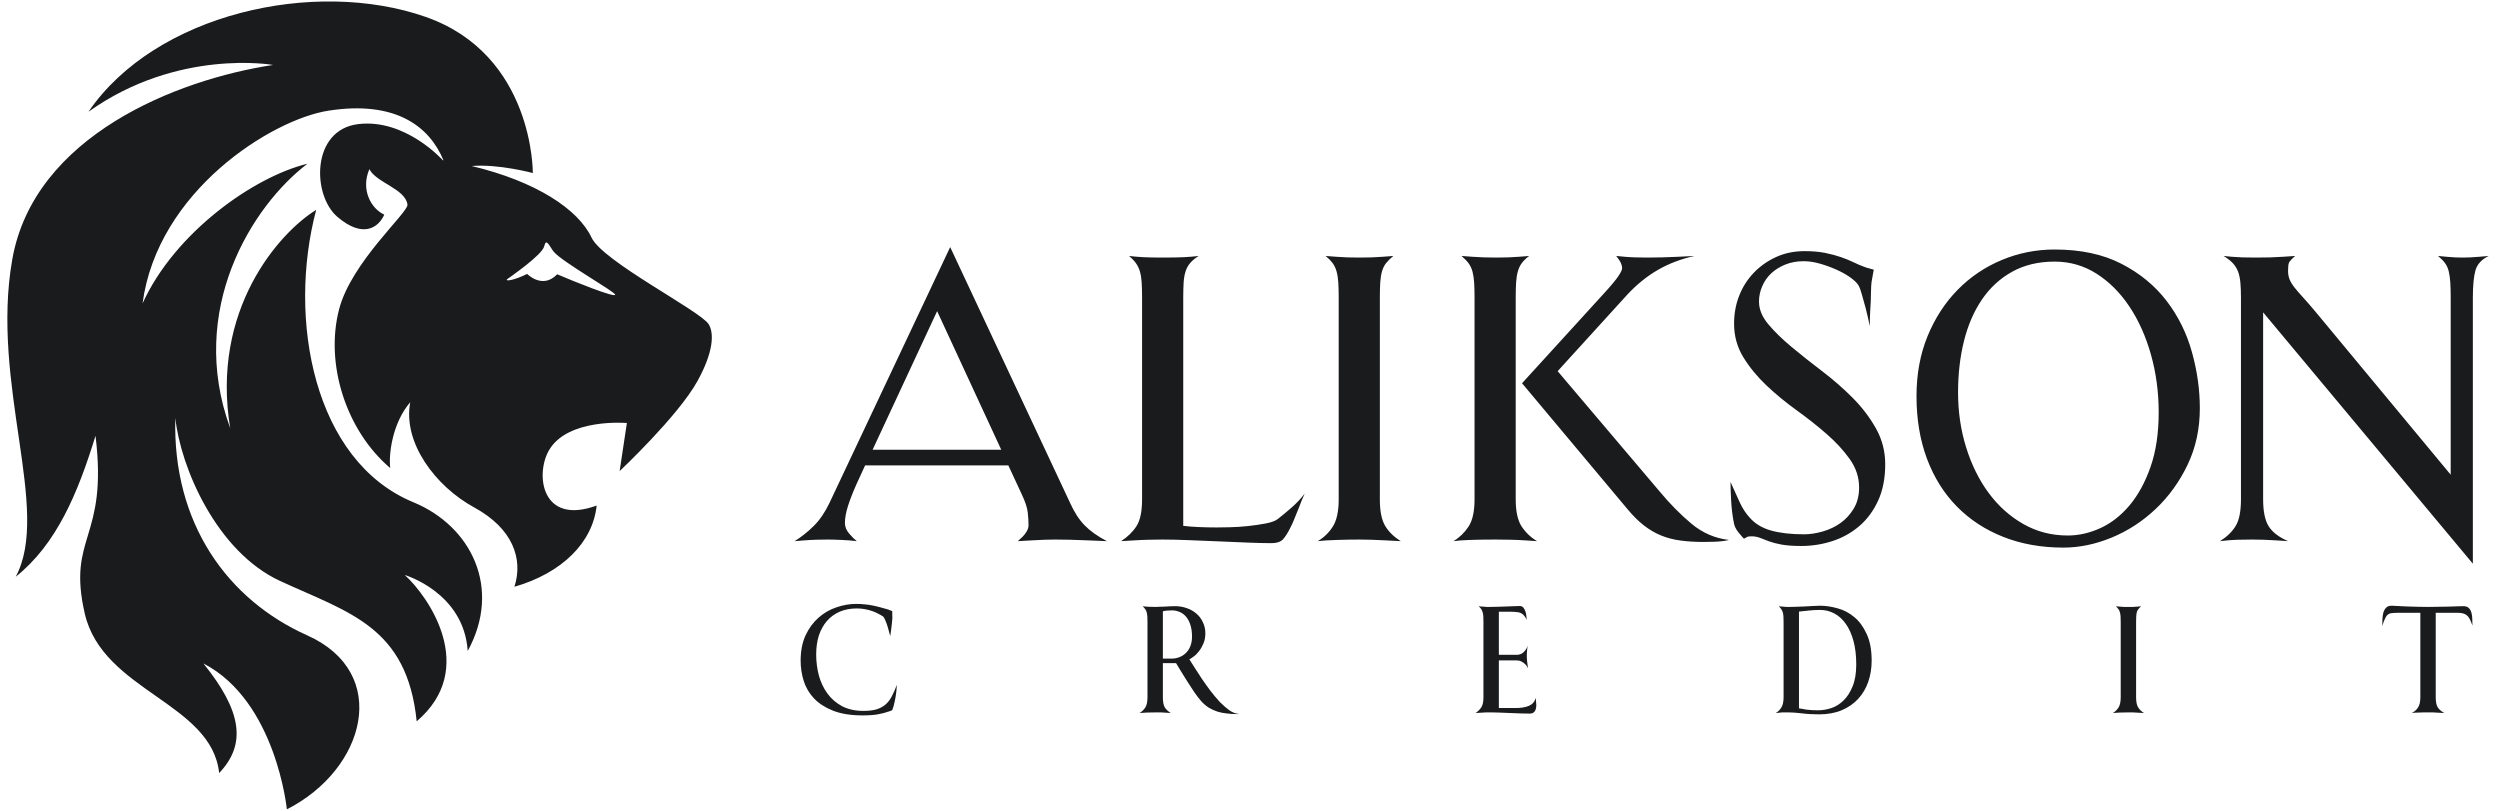 <svg width="148" height="48" viewBox="0 0 148 48" fill="none" xmlns="http://www.w3.org/2000/svg">
<path fill-rule="evenodd" clip-rule="evenodd" d="M32.986 16.237C32.112 17.15 31.207 16.215 31.207 16.215C30.531 16.556 29.935 16.679 30.007 16.542C30.177 16.41 32.101 15.103 32.221 14.569C32.338 14.05 32.536 14.597 32.775 14.895C33.26 15.499 36.418 17.268 36.418 17.448C36.412 17.639 34.021 16.683 32.986 16.237ZM41.959 19.202C41.48 18.407 35.691 15.49 35.019 14.065C34.226 12.382 31.728 10.738 27.922 9.828C29.513 9.696 31.543 10.244 31.543 10.244C31.543 10.244 31.618 3.242 25.193 0.998C18.62 -1.298 9.207 0.806 5.239 6.615C10.53 2.845 16.167 3.845 16.167 3.845C10.449 4.711 2.021 8.057 0.729 15.344C-0.581 22.734 3.047 30.197 0.93 34.145C3.349 32.219 4.614 29.188 5.654 25.799C6.41 31.954 3.959 31.701 5.016 36.314C6.073 40.927 12.529 41.586 12.974 45.765C14.611 44.047 14.309 42.084 12.041 39.276C16.35 41.508 16.982 47.913 16.982 47.913C21.645 45.547 23.168 39.841 18.189 37.614C13.478 35.506 10.202 30.992 10.379 24.734C10.681 27.658 12.821 32.656 16.576 34.39C20.658 36.276 24.097 37.083 24.668 42.702C28.332 39.581 25.377 35.319 23.962 34.04C23.962 34.04 27.461 35.065 27.689 38.539C29.731 34.802 27.879 31.139 24.475 29.735C18.567 27.299 17.005 18.887 18.718 12.424C16.497 13.793 12.47 18.374 13.629 25.35C11.059 18.323 14.939 12.168 18.202 9.693C15.027 10.462 10.341 13.77 8.439 17.964C9.32 11.308 16.091 7.071 19.449 6.551C23.39 5.94 25.416 7.459 26.254 9.493C26.24 9.49 26.227 9.488 26.214 9.485C26.214 9.485 24.009 7.012 21.212 7.346C18.416 7.679 18.473 11.552 19.969 12.834C21.464 14.117 22.397 13.501 22.749 12.706C21.975 12.357 21.338 11.231 21.868 10.013C22.258 10.808 24.009 11.18 24.122 12.116C24.178 12.576 20.812 15.502 20.078 18.296C19.222 21.554 20.499 25.504 23.102 27.709C23.001 26.889 23.228 25.042 24.286 23.811C23.833 26.196 25.773 28.787 28.071 30.039C30.369 31.291 30.981 33.097 30.454 34.737C33.258 33.929 35.095 32.121 35.322 29.928C32.072 31.12 31.676 28.117 32.487 26.679C33.583 24.734 37.111 25.042 37.111 25.042L36.682 27.889C36.682 27.889 40.147 24.633 41.293 22.554C42.254 20.811 42.273 19.723 41.959 19.202ZM146.545 16.012C146.444 16.377 146.393 16.918 146.393 17.633V33.371L133.977 18.491V29.556C133.977 30.271 134.086 30.804 134.305 31.154C134.524 31.504 134.906 31.798 135.453 32.036L134.703 31.988C134.485 31.973 134.254 31.96 134.012 31.953C133.77 31.945 133.548 31.941 133.345 31.941C133.048 31.941 132.755 31.945 132.466 31.953C132.177 31.96 131.83 31.988 131.424 32.036C131.83 31.782 132.138 31.484 132.349 31.142C132.56 30.8 132.665 30.271 132.665 29.556V17.633C132.665 17.283 132.654 16.981 132.63 16.727C132.607 16.473 132.56 16.254 132.49 16.071C132.419 15.888 132.318 15.725 132.185 15.582C132.052 15.439 131.869 15.296 131.635 15.153C131.775 15.169 131.939 15.185 132.126 15.201C132.298 15.217 132.501 15.229 132.736 15.237C132.97 15.245 133.243 15.248 133.555 15.248C133.852 15.248 134.137 15.245 134.411 15.237C134.684 15.229 134.93 15.217 135.148 15.201C135.398 15.185 135.64 15.169 135.875 15.153C135.656 15.344 135.531 15.483 135.5 15.57C135.469 15.658 135.453 15.813 135.453 16.035C135.453 16.226 135.484 16.397 135.547 16.548C135.609 16.699 135.707 16.858 135.839 17.025C135.972 17.192 136.14 17.387 136.343 17.609C136.546 17.832 136.788 18.11 137.069 18.444L145.081 28.102V17.633C145.081 17.283 145.073 16.981 145.058 16.727C145.042 16.473 145.011 16.25 144.964 16.059C144.917 15.868 144.843 15.706 144.741 15.57C144.64 15.435 144.503 15.296 144.331 15.153L144.847 15.201C145.003 15.217 145.163 15.229 145.327 15.237C145.491 15.245 145.643 15.248 145.784 15.248C145.924 15.248 146.08 15.245 146.252 15.237C146.424 15.229 146.596 15.217 146.768 15.201C146.939 15.185 147.127 15.169 147.33 15.153C146.908 15.36 146.647 15.646 146.545 16.012ZM127.313 27.637C126.993 28.551 126.579 29.31 126.072 29.914C125.564 30.518 124.99 30.967 124.35 31.261C123.71 31.555 123.062 31.702 122.406 31.702C121.453 31.702 120.578 31.476 119.782 31.023C118.986 30.57 118.302 29.957 117.732 29.186C117.162 28.416 116.717 27.517 116.397 26.492C116.077 25.466 115.917 24.381 115.917 23.237C115.917 22.14 116.034 21.122 116.268 20.185C116.502 19.247 116.858 18.428 117.334 17.728C117.81 17.029 118.408 16.48 119.126 16.083C119.844 15.686 120.68 15.487 121.633 15.487C122.538 15.487 123.366 15.725 124.116 16.202C124.865 16.679 125.514 17.327 126.06 18.146C126.607 18.964 127.032 19.914 127.337 20.995C127.641 22.076 127.794 23.213 127.794 24.405C127.794 25.645 127.634 26.722 127.313 27.637ZM129.761 20.84C129.449 19.72 128.949 18.71 128.262 17.812C127.575 16.914 126.685 16.182 125.592 15.618C124.498 15.054 123.179 14.771 121.633 14.771C120.539 14.771 119.497 14.978 118.505 15.392C117.514 15.805 116.643 16.393 115.893 17.156C115.144 17.919 114.55 18.833 114.113 19.898C113.676 20.963 113.457 22.148 113.457 23.451C113.457 24.819 113.664 26.055 114.078 27.16C114.492 28.265 115.081 29.206 115.846 29.985C116.612 30.764 117.529 31.364 118.599 31.786C119.669 32.207 120.852 32.418 122.148 32.418C123.101 32.418 124.057 32.219 125.018 31.822C125.978 31.424 126.845 30.86 127.618 30.128C128.391 29.397 129.02 28.527 129.504 27.517C129.988 26.508 130.23 25.391 130.23 24.167C130.23 23.07 130.074 21.961 129.761 20.84ZM111.605 27.482C111.605 28.308 111.465 29.028 111.184 29.64C110.902 30.252 110.528 30.756 110.059 31.154C109.591 31.551 109.06 31.845 108.466 32.036C107.873 32.227 107.264 32.322 106.639 32.322C106.155 32.322 105.764 32.294 105.468 32.239C105.171 32.183 104.925 32.12 104.73 32.048C104.535 31.977 104.359 31.909 104.203 31.845C104.047 31.782 103.875 31.75 103.687 31.75C103.562 31.75 103.476 31.762 103.43 31.786C103.383 31.81 103.32 31.845 103.242 31.893C103.164 31.814 103.051 31.682 102.903 31.5C102.754 31.317 102.664 31.114 102.633 30.892C102.555 30.478 102.504 30.045 102.481 29.592C102.457 29.139 102.446 28.785 102.446 28.531C102.649 28.992 102.832 29.397 102.996 29.747C103.16 30.097 103.352 30.391 103.57 30.629C103.883 30.995 104.304 31.253 104.835 31.404C105.366 31.555 106.022 31.631 106.803 31.631C107.147 31.631 107.514 31.575 107.904 31.464C108.294 31.352 108.646 31.186 108.958 30.963C109.271 30.74 109.532 30.454 109.743 30.105C109.954 29.755 110.059 29.341 110.059 28.864C110.059 28.26 109.876 27.7 109.509 27.183C109.142 26.667 108.685 26.17 108.138 25.693C107.592 25.216 106.998 24.747 106.358 24.286C105.718 23.825 105.124 23.336 104.577 22.82C104.031 22.303 103.574 21.747 103.207 21.15C102.84 20.554 102.657 19.89 102.657 19.159C102.657 18.571 102.758 18.018 102.961 17.502C103.164 16.985 103.453 16.532 103.828 16.143C104.203 15.753 104.644 15.443 105.151 15.213C105.659 14.982 106.217 14.867 106.826 14.867C107.295 14.867 107.705 14.903 108.056 14.974C108.408 15.046 108.72 15.129 108.993 15.225C109.267 15.32 109.509 15.419 109.72 15.523C109.93 15.626 110.145 15.717 110.364 15.797C110.442 15.829 110.528 15.857 110.621 15.88C110.715 15.904 110.817 15.932 110.926 15.964L110.832 16.488C110.801 16.631 110.782 16.782 110.774 16.942C110.766 17.101 110.762 17.22 110.762 17.299C110.762 17.41 110.758 17.573 110.75 17.788C110.742 18.003 110.731 18.221 110.715 18.444C110.7 18.714 110.692 19 110.692 19.302C110.614 18.937 110.536 18.595 110.457 18.277C110.379 18.007 110.305 17.74 110.235 17.478C110.165 17.216 110.098 17.029 110.036 16.918C109.958 16.775 109.805 16.62 109.579 16.453C109.352 16.286 109.083 16.131 108.771 15.988C108.458 15.845 108.127 15.721 107.775 15.618C107.424 15.515 107.092 15.463 106.78 15.463C106.374 15.463 106.006 15.531 105.679 15.666C105.351 15.801 105.073 15.976 104.847 16.19C104.62 16.405 104.445 16.659 104.32 16.953C104.195 17.247 104.132 17.546 104.132 17.848C104.132 18.309 104.316 18.758 104.683 19.195C105.05 19.632 105.511 20.081 106.065 20.542C106.619 21.003 107.221 21.48 107.869 21.973C108.517 22.466 109.118 22.99 109.673 23.547C110.227 24.103 110.688 24.707 111.055 25.359C111.422 26.011 111.605 26.718 111.605 27.482ZM90.995 32.036C90.76 32.02 90.51 32.004 90.245 31.988C90.026 31.973 89.769 31.96 89.472 31.953C89.175 31.945 88.871 31.941 88.558 31.941C87.949 31.941 87.434 31.949 87.012 31.965C86.591 31.98 86.27 32.004 86.052 32.036C86.411 31.814 86.708 31.523 86.942 31.166C87.176 30.808 87.293 30.271 87.293 29.556V17.633C87.293 17.283 87.286 16.985 87.27 16.739C87.254 16.492 87.223 16.278 87.176 16.095C87.129 15.912 87.055 15.749 86.954 15.606C86.852 15.463 86.708 15.312 86.52 15.153C86.723 15.169 86.942 15.185 87.176 15.201C87.379 15.217 87.598 15.229 87.832 15.236C88.067 15.245 88.316 15.248 88.582 15.248C88.832 15.248 89.07 15.245 89.296 15.236C89.523 15.229 89.73 15.217 89.917 15.201L90.526 15.153C90.354 15.28 90.214 15.415 90.105 15.558C89.995 15.701 89.913 15.868 89.859 16.059C89.804 16.25 89.769 16.473 89.753 16.727C89.738 16.981 89.73 17.283 89.73 17.633V29.556C89.73 30.271 89.847 30.808 90.081 31.166C90.315 31.523 90.62 31.814 90.995 32.036ZM102.356 31.965C102.247 31.996 102.114 32.02 101.958 32.036C101.833 32.052 101.677 32.064 101.49 32.072C101.302 32.08 101.091 32.084 100.857 32.084C100.357 32.084 99.9 32.056 99.487 32C99.073 31.945 98.69 31.845 98.339 31.702C97.987 31.559 97.648 31.36 97.32 31.106C96.992 30.852 96.664 30.526 96.336 30.128L90.105 22.688L94.954 17.371C95.375 16.91 95.66 16.568 95.809 16.345C95.957 16.123 96.031 15.964 96.031 15.868C96.031 15.789 96.008 15.694 95.961 15.582C95.914 15.471 95.82 15.328 95.68 15.153C95.836 15.169 96.008 15.185 96.195 15.201C96.367 15.217 96.562 15.229 96.781 15.236C96.999 15.245 97.242 15.248 97.507 15.248C97.773 15.248 98.073 15.245 98.409 15.236C98.745 15.229 99.053 15.217 99.334 15.201L100.318 15.153C99.522 15.328 98.799 15.602 98.151 15.976C97.503 16.349 96.898 16.838 96.336 17.442L92.213 21.973L98.257 29.103C98.866 29.834 99.494 30.47 100.143 31.011C100.791 31.551 101.529 31.869 102.356 31.965ZM81.687 29.556C81.687 30.271 81.796 30.804 82.015 31.154C82.234 31.504 82.538 31.798 82.929 32.036C82.601 32.02 82.288 32.004 81.992 31.988C81.726 31.973 81.457 31.96 81.183 31.953C80.91 31.945 80.672 31.941 80.469 31.941C80.063 31.941 79.618 31.949 79.134 31.965C78.65 31.98 78.275 32.004 78.009 32.036C78.368 31.829 78.665 31.543 78.899 31.178C79.134 30.812 79.251 30.271 79.251 29.556V17.633C79.251 17.283 79.243 16.981 79.227 16.727C79.212 16.473 79.177 16.25 79.122 16.059C79.067 15.868 78.989 15.706 78.888 15.57C78.786 15.435 78.65 15.296 78.478 15.153C78.681 15.169 78.892 15.185 79.11 15.201C79.298 15.217 79.512 15.229 79.754 15.237C79.996 15.245 80.235 15.248 80.469 15.248C80.719 15.248 80.965 15.245 81.207 15.237C81.449 15.229 81.664 15.217 81.851 15.201C82.07 15.185 82.281 15.169 82.484 15.153C82.312 15.296 82.171 15.435 82.062 15.57C81.953 15.706 81.871 15.868 81.816 16.059C81.761 16.25 81.726 16.473 81.71 16.727C81.695 16.981 81.687 17.283 81.687 17.633V29.556ZM77.239 29.222C77.114 29.492 77.005 29.755 76.912 30.009C76.818 30.232 76.728 30.454 76.642 30.677C76.556 30.899 76.474 31.082 76.396 31.225C76.24 31.543 76.091 31.778 75.951 31.929C75.81 32.08 75.584 32.155 75.272 32.155C74.866 32.155 74.385 32.143 73.831 32.12C73.276 32.096 72.707 32.072 72.121 32.048C71.535 32.024 70.953 32 70.376 31.977C69.798 31.953 69.282 31.941 68.829 31.941C68.564 31.941 68.283 31.945 67.986 31.953C67.689 31.96 67.424 31.973 67.19 31.988C66.909 32.004 66.635 32.02 66.37 32.036C66.76 31.782 67.065 31.484 67.283 31.142C67.502 30.8 67.611 30.271 67.611 29.556V17.633C67.611 17.283 67.603 16.981 67.588 16.727C67.572 16.473 67.537 16.254 67.483 16.071C67.428 15.888 67.35 15.725 67.248 15.582C67.147 15.439 67.01 15.296 66.838 15.153C67.104 15.185 67.385 15.209 67.682 15.225C67.978 15.24 68.353 15.248 68.806 15.248C69.353 15.248 69.782 15.24 70.094 15.225C70.407 15.209 70.696 15.185 70.961 15.153C70.758 15.28 70.594 15.415 70.469 15.558C70.344 15.701 70.251 15.868 70.188 16.059C70.126 16.25 70.087 16.473 70.071 16.727C70.055 16.981 70.048 17.283 70.048 17.633V31.13C70.297 31.162 70.598 31.186 70.95 31.201C71.301 31.217 71.656 31.225 72.015 31.225C72.187 31.225 72.449 31.221 72.8 31.213C73.152 31.206 73.515 31.182 73.889 31.142C74.264 31.102 74.616 31.05 74.944 30.987C75.272 30.923 75.506 30.836 75.646 30.725C75.912 30.518 76.185 30.291 76.466 30.045C76.747 29.799 77.005 29.524 77.239 29.222ZM51.659 26.623L55.478 18.42L59.273 26.623H51.659ZM64.216 31.106C63.888 30.772 63.599 30.327 63.349 29.771L56.251 14.628L49.106 29.771C48.84 30.327 48.532 30.78 48.181 31.13C47.829 31.48 47.45 31.782 47.044 32.036C47.232 32.02 47.435 32.004 47.653 31.988C47.841 31.973 48.052 31.96 48.286 31.953C48.52 31.945 48.754 31.941 48.989 31.941C49.223 31.941 49.504 31.949 49.832 31.965C50.16 31.98 50.457 32.004 50.722 32.036C50.597 31.941 50.449 31.794 50.277 31.595C50.105 31.396 50.019 31.186 50.019 30.963C50.019 30.677 50.078 30.347 50.195 29.973C50.312 29.6 50.48 29.167 50.699 28.674L51.214 27.553H59.694L60.491 29.27C60.694 29.699 60.811 30.053 60.842 30.331C60.873 30.609 60.889 30.86 60.889 31.082C60.889 31.209 60.854 31.333 60.784 31.452C60.713 31.571 60.639 31.671 60.561 31.75C60.468 31.845 60.366 31.941 60.257 32.036C60.553 32.02 60.842 32.004 61.123 31.988C61.358 31.973 61.596 31.96 61.838 31.953C62.08 31.945 62.287 31.941 62.459 31.941C62.709 31.941 63.005 31.945 63.349 31.953C63.692 31.96 64.028 31.973 64.356 31.988C64.731 32.004 65.121 32.02 65.528 32.036C64.981 31.75 64.543 31.44 64.216 31.106Z" fill="#1A1B1C"/>
<path d="M53.094 40.541C53.082 40.791 53.059 41.02 53.024 41.228C52.989 41.431 52.951 41.609 52.91 41.764C52.898 41.811 52.883 41.859 52.866 41.906C52.854 41.954 52.837 42.001 52.813 42.049L52.647 42.111C52.589 42.123 52.548 42.135 52.524 42.147C52.46 42.177 52.302 42.218 52.051 42.272C51.8 42.325 51.473 42.352 51.07 42.352C50.38 42.352 49.799 42.26 49.326 42.076C48.859 41.891 48.482 41.651 48.196 41.353C47.909 41.05 47.705 40.705 47.582 40.319C47.459 39.926 47.398 39.525 47.398 39.114C47.398 38.537 47.495 38.038 47.687 37.616C47.886 37.194 48.14 36.846 48.45 36.572C48.765 36.292 49.119 36.087 49.51 35.956C49.901 35.82 50.293 35.751 50.684 35.751C50.859 35.751 51.026 35.76 51.184 35.778C51.341 35.79 51.493 35.811 51.639 35.841C51.791 35.87 51.943 35.906 52.095 35.948C52.247 35.989 52.407 36.034 52.577 36.081C52.606 36.093 52.632 36.105 52.656 36.117C52.679 36.123 52.705 36.132 52.735 36.144L52.822 36.18V36.322C52.822 36.364 52.822 36.406 52.822 36.447C52.828 36.489 52.831 36.527 52.831 36.563C52.831 36.611 52.819 36.736 52.796 36.938C52.778 37.134 52.746 37.375 52.7 37.66C52.653 37.47 52.606 37.295 52.559 37.134C52.518 36.997 52.472 36.866 52.419 36.742C52.367 36.611 52.317 36.527 52.27 36.492C52.2 36.444 52.112 36.394 52.007 36.34C51.902 36.281 51.782 36.227 51.648 36.18C51.514 36.132 51.368 36.093 51.21 36.064C51.052 36.034 50.892 36.019 50.728 36.019C50.348 36.019 50.007 36.084 49.703 36.215C49.405 36.346 49.154 36.53 48.949 36.768C48.745 37.006 48.587 37.292 48.476 37.625C48.371 37.958 48.318 38.329 48.318 38.74C48.318 39.168 48.371 39.584 48.476 39.988C48.587 40.387 48.756 40.744 48.984 41.059C49.212 41.368 49.501 41.618 49.852 41.808C50.208 41.992 50.629 42.085 51.114 42.085C51.417 42.085 51.674 42.055 51.885 41.995C52.095 41.93 52.273 41.835 52.419 41.71C52.565 41.585 52.688 41.428 52.787 41.237C52.892 41.041 52.995 40.809 53.094 40.541Z" fill="#1A1B1C"/>
<path d="M73.337 42.263C73.326 42.269 73.311 42.272 73.293 42.272H73.18C72.993 42.272 72.806 42.26 72.619 42.236C72.438 42.218 72.257 42.183 72.076 42.129C71.894 42.07 71.719 41.989 71.55 41.888C71.386 41.781 71.231 41.645 71.085 41.478C70.98 41.359 70.855 41.196 70.709 40.987C70.568 40.773 70.425 40.553 70.279 40.327C70.139 40.101 70.008 39.89 69.885 39.694C69.768 39.492 69.68 39.346 69.622 39.257H68.842V41.282C68.842 41.55 68.88 41.749 68.956 41.88C69.038 42.004 69.155 42.114 69.307 42.21C69.213 42.204 69.117 42.198 69.017 42.192C68.936 42.186 68.839 42.18 68.728 42.174C68.623 42.174 68.518 42.174 68.413 42.174C68.226 42.174 68.059 42.177 67.913 42.183C67.767 42.189 67.618 42.198 67.466 42.21C67.601 42.126 67.712 42.019 67.799 41.888C67.887 41.752 67.931 41.55 67.931 41.282V36.822C67.931 36.691 67.928 36.578 67.922 36.483C67.916 36.388 67.902 36.304 67.878 36.233C67.861 36.162 67.832 36.102 67.791 36.055C67.756 36.001 67.706 35.948 67.642 35.894C67.741 35.906 67.861 35.915 68.001 35.921C68.141 35.927 68.278 35.93 68.413 35.93C68.46 35.93 68.53 35.927 68.623 35.921C68.717 35.915 68.816 35.912 68.921 35.912C69.032 35.906 69.143 35.9 69.254 35.894C69.371 35.888 69.476 35.885 69.57 35.885C69.809 35.885 70.037 35.924 70.253 36.001C70.469 36.072 70.659 36.18 70.823 36.322C70.986 36.459 71.115 36.629 71.208 36.831C71.307 37.027 71.357 37.247 71.357 37.491C71.357 37.717 71.319 37.919 71.243 38.097C71.167 38.276 71.077 38.43 70.972 38.561C70.872 38.692 70.767 38.796 70.656 38.873C70.551 38.951 70.469 39.004 70.411 39.034C70.487 39.153 70.589 39.313 70.717 39.516C70.846 39.712 70.986 39.929 71.138 40.167C71.296 40.399 71.465 40.637 71.646 40.88C71.833 41.124 72.02 41.347 72.207 41.55C72.4 41.746 72.59 41.912 72.776 42.049C72.969 42.18 73.156 42.251 73.337 42.263ZM70.568 37.687C70.568 37.408 70.533 37.17 70.463 36.973C70.399 36.777 70.311 36.617 70.2 36.492C70.089 36.367 69.964 36.278 69.824 36.224C69.683 36.165 69.54 36.135 69.394 36.135C69.336 36.135 69.248 36.138 69.131 36.144C69.02 36.15 68.924 36.165 68.842 36.188V38.989H69.368C69.52 38.989 69.666 38.963 69.806 38.909C69.952 38.856 70.081 38.775 70.192 38.668C70.308 38.561 70.399 38.427 70.463 38.267C70.533 38.1 70.568 37.907 70.568 37.687Z" fill="#1A1B1C"/>
<path d="M90.922 41.318C90.922 41.371 90.925 41.425 90.931 41.478C90.937 41.526 90.94 41.573 90.94 41.621C90.946 41.663 90.949 41.698 90.949 41.728C90.949 42.073 90.82 42.245 90.563 42.245C90.452 42.245 90.286 42.242 90.064 42.236C89.847 42.23 89.62 42.221 89.38 42.21C89.141 42.204 88.916 42.195 88.706 42.183C88.501 42.177 88.358 42.174 88.276 42.174C88.183 42.174 88.083 42.174 87.978 42.174C87.873 42.18 87.774 42.186 87.68 42.192C87.575 42.198 87.467 42.204 87.356 42.21C87.496 42.114 87.607 42.004 87.689 41.88C87.777 41.749 87.82 41.55 87.82 41.282V36.822C87.82 36.691 87.817 36.578 87.812 36.483C87.806 36.388 87.791 36.304 87.768 36.233C87.75 36.162 87.721 36.099 87.68 36.046C87.645 35.992 87.596 35.942 87.531 35.894C87.625 35.9 87.712 35.906 87.794 35.912C87.864 35.918 87.934 35.924 88.004 35.93C88.08 35.93 88.142 35.93 88.189 35.93C88.317 35.93 88.472 35.927 88.653 35.921C88.84 35.915 89.024 35.909 89.205 35.903C89.386 35.897 89.547 35.891 89.687 35.885C89.833 35.879 89.929 35.876 89.976 35.876C90.064 35.876 90.134 35.909 90.186 35.974C90.239 36.04 90.28 36.117 90.309 36.206C90.338 36.295 90.356 36.388 90.362 36.483C90.373 36.572 90.379 36.643 90.379 36.697C90.332 36.59 90.283 36.507 90.23 36.447C90.178 36.382 90.113 36.331 90.037 36.295C89.967 36.26 89.88 36.239 89.775 36.233C89.675 36.221 89.555 36.215 89.415 36.215H88.732V38.766H89.757C89.897 38.766 90.011 38.74 90.099 38.686C90.186 38.627 90.254 38.564 90.3 38.499C90.359 38.422 90.403 38.332 90.432 38.231C90.42 38.314 90.411 38.398 90.405 38.481C90.4 38.552 90.394 38.627 90.388 38.704C90.388 38.781 90.388 38.853 90.388 38.918C90.388 38.96 90.391 39.016 90.397 39.087C90.403 39.153 90.411 39.221 90.423 39.293C90.435 39.376 90.446 39.465 90.458 39.56C90.417 39.471 90.365 39.394 90.3 39.328C90.242 39.269 90.169 39.215 90.081 39.168C89.999 39.12 89.891 39.096 89.757 39.096H88.732V41.915H89.739C90.043 41.915 90.297 41.874 90.502 41.79C90.712 41.701 90.852 41.544 90.922 41.318Z" fill="#1A1B1C"/>
<path d="M110.802 39.114C110.802 39.56 110.734 39.977 110.6 40.363C110.466 40.75 110.267 41.086 110.004 41.371C109.741 41.657 109.414 41.883 109.023 42.049C108.637 42.21 108.19 42.29 107.682 42.29C107.308 42.29 106.964 42.269 106.648 42.227C106.333 42.192 106.081 42.174 105.895 42.174C105.813 42.174 105.74 42.174 105.675 42.174C105.617 42.174 105.559 42.174 105.5 42.174C105.448 42.18 105.392 42.186 105.334 42.192C105.275 42.198 105.205 42.204 105.123 42.21C105.252 42.138 105.36 42.034 105.448 41.897C105.541 41.755 105.588 41.55 105.588 41.282V36.822C105.588 36.691 105.585 36.578 105.579 36.483C105.573 36.388 105.559 36.304 105.535 36.233C105.512 36.162 105.48 36.099 105.439 36.046C105.404 35.992 105.357 35.942 105.299 35.894C105.38 35.9 105.462 35.906 105.544 35.912C105.614 35.918 105.687 35.924 105.763 35.93C105.839 35.93 105.909 35.93 105.973 35.93C106.067 35.93 106.19 35.927 106.341 35.921C106.493 35.915 106.651 35.909 106.815 35.903C106.984 35.891 107.151 35.882 107.314 35.876C107.478 35.864 107.618 35.858 107.735 35.858C108.068 35.858 108.415 35.909 108.777 36.01C109.14 36.105 109.47 36.278 109.768 36.527C110.066 36.771 110.311 37.104 110.504 37.526C110.702 37.943 110.802 38.472 110.802 39.114ZM109.89 39.337C109.89 38.808 109.835 38.341 109.724 37.937C109.613 37.532 109.461 37.196 109.268 36.929C109.075 36.655 108.848 36.45 108.585 36.313C108.328 36.177 108.05 36.108 107.752 36.108C107.524 36.108 107.302 36.12 107.086 36.144C106.87 36.162 106.674 36.182 106.499 36.206V41.933C106.61 41.957 106.765 41.984 106.964 42.013C107.168 42.037 107.39 42.049 107.63 42.049C107.881 42.049 108.138 42.007 108.401 41.924C108.669 41.835 108.912 41.686 109.128 41.478C109.35 41.264 109.531 40.984 109.671 40.64C109.817 40.289 109.89 39.855 109.89 39.337Z" fill="#1A1B1C"/>
<path d="M126.457 41.282C126.457 41.55 126.498 41.749 126.58 41.88C126.662 42.01 126.776 42.12 126.922 42.21C126.799 42.204 126.682 42.198 126.571 42.192C126.472 42.186 126.37 42.18 126.264 42.174C126.165 42.174 126.077 42.174 126.002 42.174C125.85 42.174 125.683 42.177 125.502 42.183C125.321 42.189 125.181 42.198 125.081 42.21C125.216 42.132 125.327 42.025 125.414 41.888C125.502 41.752 125.546 41.55 125.546 41.282V36.822C125.546 36.691 125.543 36.578 125.537 36.483C125.531 36.388 125.517 36.304 125.493 36.233C125.476 36.162 125.447 36.102 125.406 36.055C125.371 36.001 125.321 35.948 125.257 35.894C125.333 35.9 125.412 35.906 125.493 35.912C125.563 35.918 125.642 35.924 125.73 35.93C125.823 35.93 125.914 35.93 126.002 35.93C126.095 35.93 126.186 35.93 126.273 35.93C126.367 35.924 126.448 35.918 126.519 35.912C126.6 35.906 126.679 35.9 126.755 35.894C126.691 35.948 126.638 36.001 126.597 36.055C126.556 36.102 126.524 36.162 126.501 36.233C126.483 36.304 126.472 36.388 126.466 36.483C126.46 36.578 126.457 36.691 126.457 36.822V41.282Z" fill="#1A1B1C"/>
<path d="M143.284 36.278H141.969C141.782 36.278 141.639 36.287 141.54 36.304C141.446 36.322 141.368 36.367 141.303 36.438C141.262 36.486 141.219 36.563 141.172 36.67C141.125 36.771 141.078 36.902 141.032 37.063C141.032 36.938 141.035 36.804 141.04 36.661C141.046 36.519 141.064 36.388 141.093 36.269C141.128 36.15 141.184 36.052 141.26 35.974C141.335 35.897 141.444 35.858 141.584 35.858C141.654 35.858 141.771 35.864 141.934 35.876C142.104 35.882 142.291 35.891 142.495 35.903C142.699 35.909 142.913 35.915 143.135 35.921C143.357 35.927 143.561 35.93 143.748 35.93C143.923 35.93 144.116 35.927 144.326 35.921C144.543 35.915 144.747 35.912 144.94 35.912C145.138 35.906 145.317 35.9 145.474 35.894C145.638 35.888 145.755 35.885 145.825 35.885C145.971 35.885 146.079 35.921 146.149 35.992C146.225 36.064 146.278 36.156 146.307 36.269C146.342 36.382 146.359 36.507 146.359 36.643C146.365 36.78 146.368 36.911 146.368 37.036C146.327 36.911 146.283 36.801 146.237 36.706C146.196 36.611 146.143 36.53 146.079 36.465C146.015 36.4 145.936 36.352 145.842 36.322C145.749 36.292 145.632 36.278 145.492 36.278H144.195V41.282C144.195 41.55 144.236 41.749 144.318 41.88C144.405 42.01 144.534 42.12 144.703 42.21C144.575 42.204 144.452 42.198 144.335 42.192C144.236 42.186 144.131 42.18 144.02 42.174C143.909 42.174 143.815 42.174 143.739 42.174C143.663 42.174 143.579 42.174 143.485 42.174C143.398 42.18 143.307 42.183 143.214 42.183C143.126 42.189 143.044 42.192 142.968 42.192C142.892 42.198 142.828 42.204 142.775 42.21C142.933 42.132 143.056 42.025 143.143 41.888C143.237 41.752 143.284 41.55 143.284 41.282V36.278Z" fill="#1A1B1C"/>
</svg>
